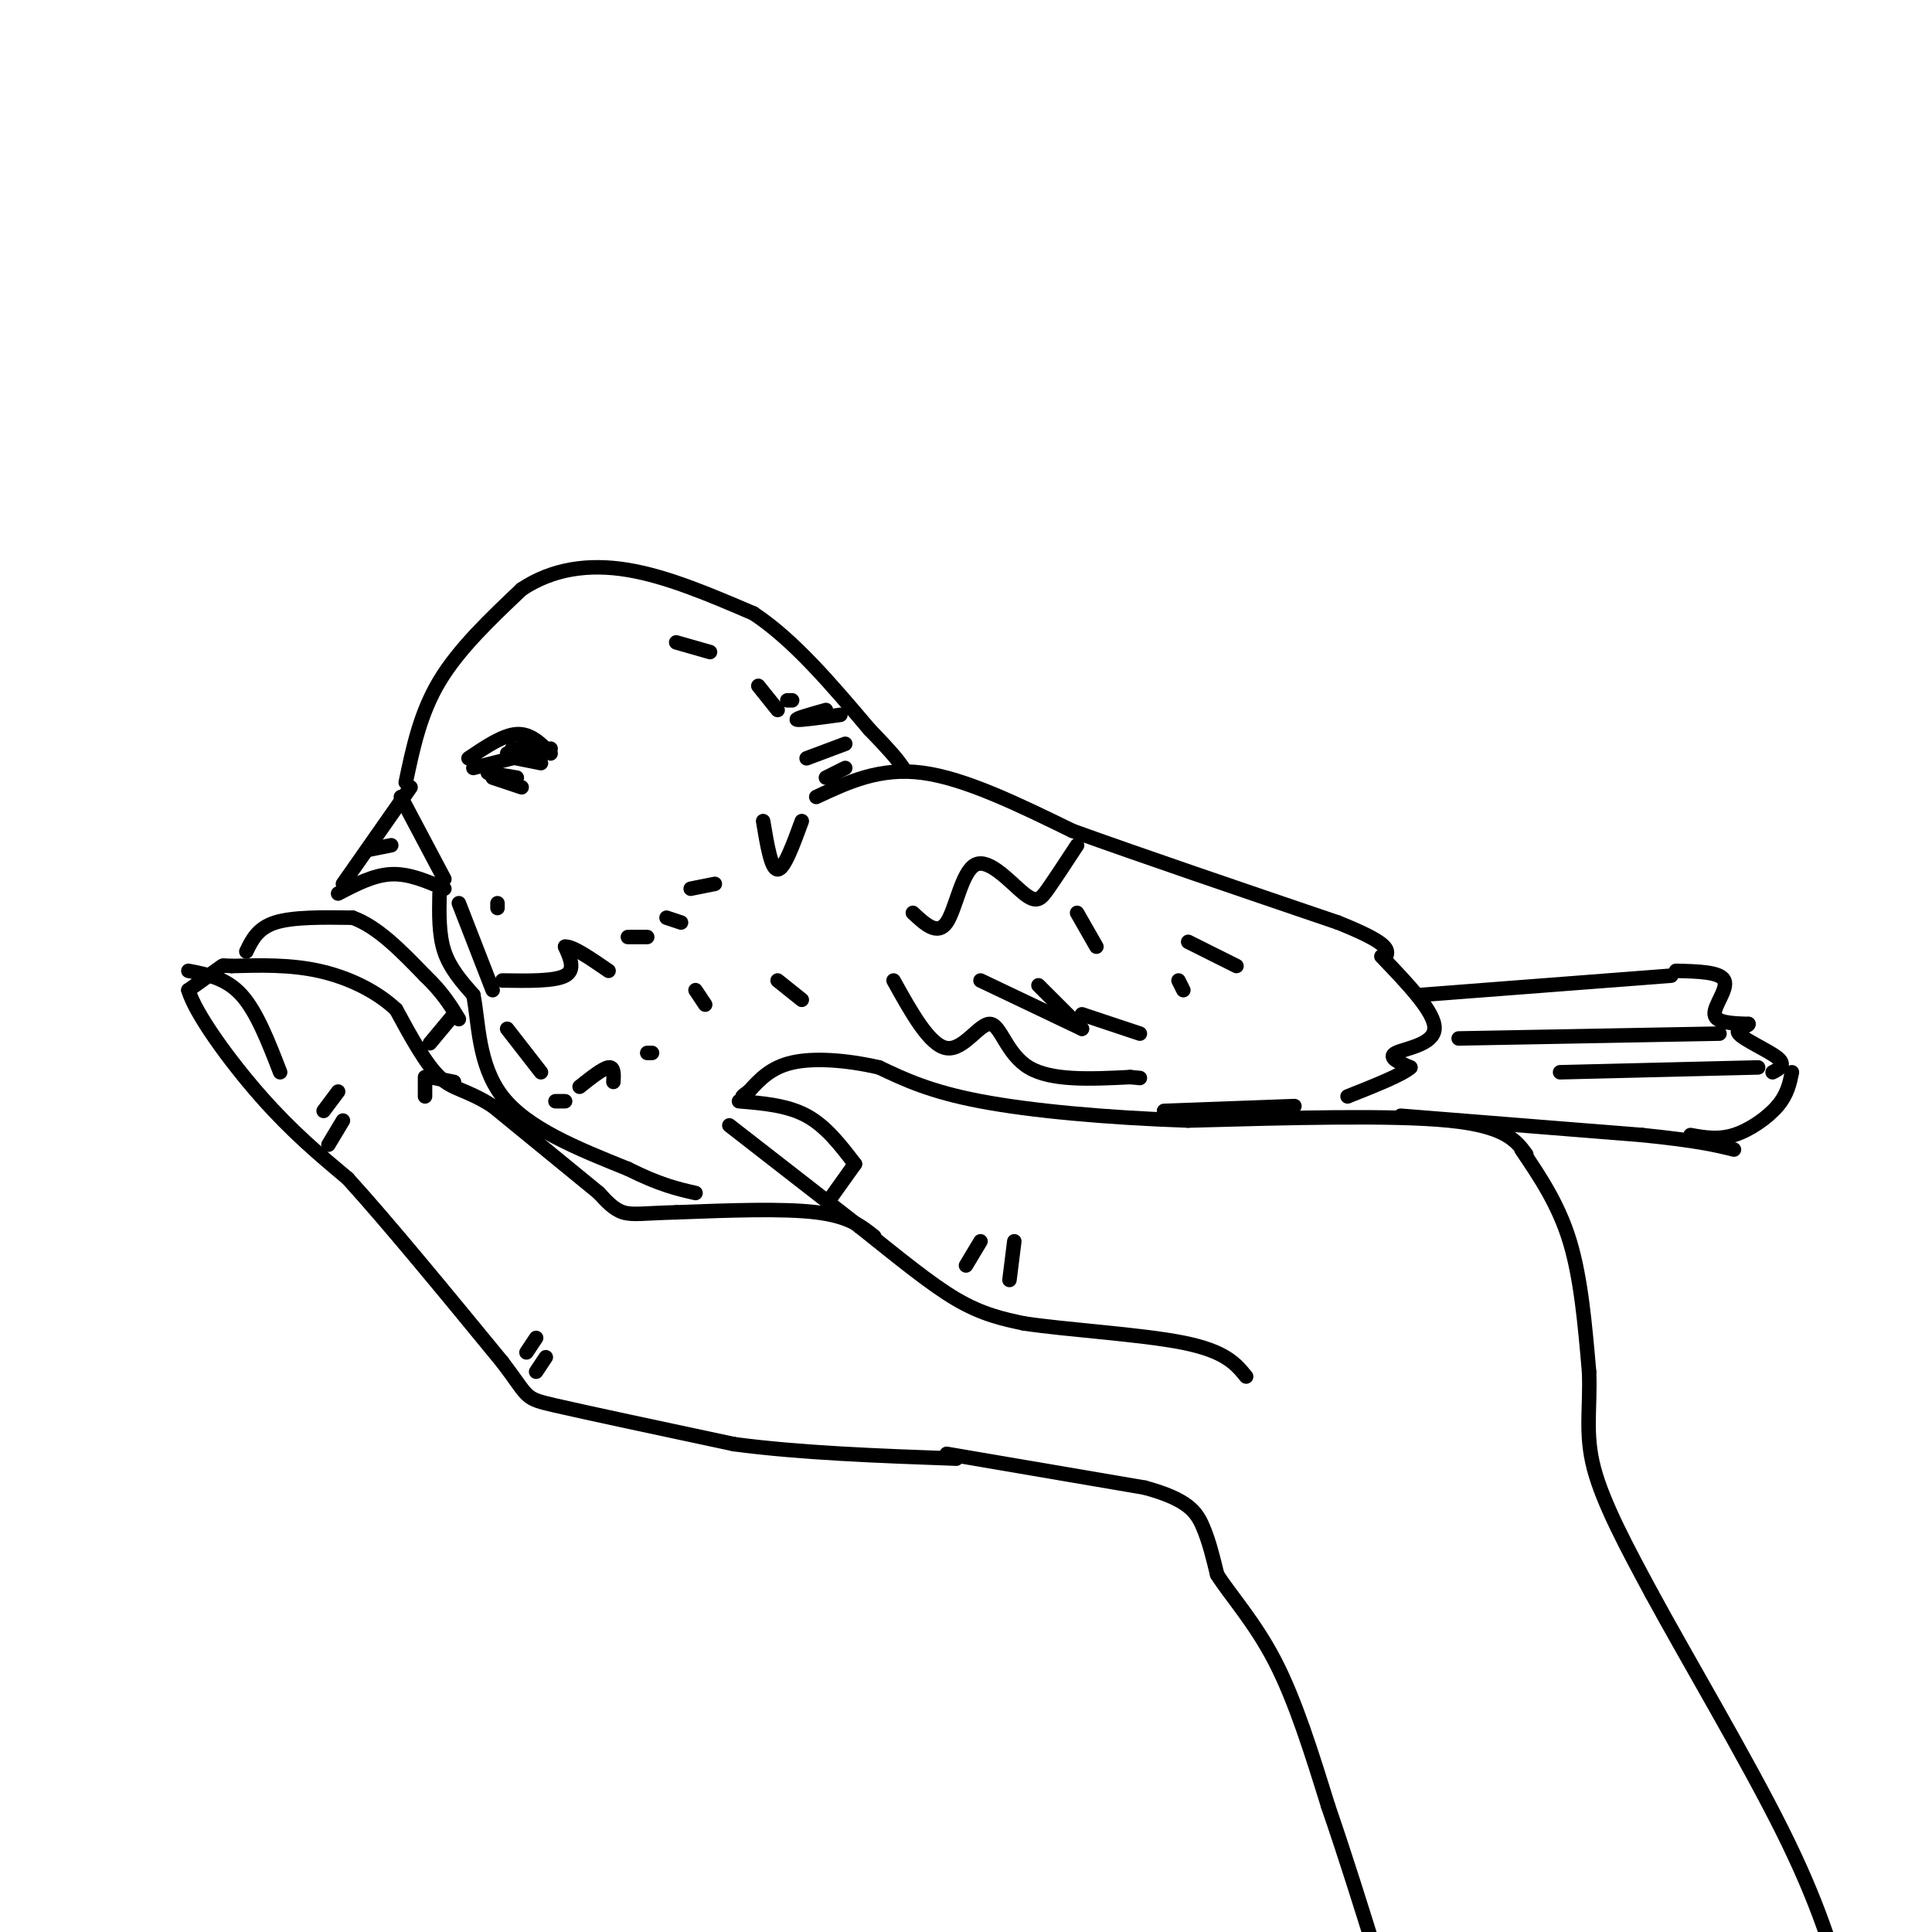 <svg viewBox='0 0 400 400' version='1.1' xmlns='http://www.w3.org/2000/svg' xmlns:xlink='http://www.w3.org/1999/xlink'><g fill='none' stroke='rgb(0,0,0)' stroke-width='3' stroke-linecap='round' stroke-linejoin='round'><path d='M181,256c-2.583,-2.083 -5.167,-4.167 -12,-5c-6.833,-0.833 -17.917,-0.417 -29,0'/><path d='M140,251c-6.733,0.178 -9.067,0.622 -11,0c-1.933,-0.622 -3.467,-2.311 -5,-4'/><path d='M124,247c-4.500,-3.667 -13.250,-10.833 -22,-18'/><path d='M102,229c-5.467,-3.511 -8.133,-3.289 -11,-6c-2.867,-2.711 -5.933,-8.356 -9,-14'/><path d='M82,209c-4.156,-3.911 -10.044,-6.689 -16,-8c-5.956,-1.311 -11.978,-1.156 -18,-1'/><path d='M48,200c-3.000,-0.167 -1.500,-0.083 0,0'/><path d='M46,200c0.000,0.000 -7.000,5.000 -7,5'/><path d='M39,205c1.444,4.911 8.556,14.689 15,22c6.444,7.311 12.222,12.156 18,17'/><path d='M72,244c8.333,9.167 20.167,23.583 32,38'/><path d='M104,282c5.778,7.556 4.222,7.444 11,9c6.778,1.556 21.889,4.778 37,8'/><path d='M152,299c13.833,1.833 29.917,2.417 46,3'/><path d='M316,239c-2.167,-2.917 -4.333,-5.833 -16,-7c-11.667,-1.167 -32.833,-0.583 -54,0'/><path d='M246,232c-17.022,-0.578 -32.578,-2.022 -43,-4c-10.422,-1.978 -15.711,-4.489 -21,-7'/><path d='M182,221c-6.867,-1.578 -13.533,-2.022 -18,-1c-4.467,1.022 -6.733,3.511 -9,6'/><path d='M155,226c-1.667,1.167 -1.333,1.083 -1,1'/><path d='M151,233c0.000,0.000 27.000,21.000 27,21'/><path d='M178,254c8.022,6.378 14.578,11.822 20,15c5.422,3.178 9.711,4.089 14,5'/><path d='M212,274c8.933,1.356 24.267,2.244 33,4c8.733,1.756 10.867,4.378 13,7'/><path d='M196,301c0.000,0.000 41.000,7.000 41,7'/><path d='M237,308c8.911,2.422 10.689,4.978 12,8c1.311,3.022 2.156,6.511 3,10'/><path d='M252,326c2.644,4.222 7.756,9.778 12,18c4.244,8.222 7.622,19.111 11,30'/><path d='M275,374c3.500,10.167 6.750,20.583 10,31'/><path d='M315,238c3.833,5.667 7.667,11.333 10,19c2.333,7.667 3.167,17.333 4,27'/><path d='M329,284c0.311,7.489 -0.911,12.711 1,20c1.911,7.289 6.956,16.644 12,26'/><path d='M342,330c7.289,13.422 19.511,33.978 27,49c7.489,15.022 10.244,24.511 13,34'/><path d='M85,163c0.000,0.000 -14.000,20.000 -14,20'/><path d='M70,185c3.667,-1.917 7.333,-3.833 11,-4c3.667,-0.167 7.333,1.417 11,3'/><path d='M91,185c-0.083,4.250 -0.167,8.500 1,12c1.167,3.500 3.583,6.250 6,9'/><path d='M98,206c1.111,5.400 0.889,14.400 6,21c5.111,6.600 15.556,10.800 26,15'/><path d='M130,242c6.667,3.333 10.333,4.167 14,5'/><path d='M84,162c1.500,-7.167 3.000,-14.333 7,-21c4.000,-6.667 10.500,-12.833 17,-19'/><path d='M108,122c6.378,-4.244 13.822,-5.356 22,-4c8.178,1.356 17.089,5.178 26,9'/><path d='M156,127c8.333,5.500 16.167,14.750 24,24'/><path d='M180,151c5.167,5.333 6.083,6.667 7,8'/><path d='M169,165c6.583,-3.083 13.167,-6.167 22,-5c8.833,1.167 19.917,6.583 31,12'/><path d='M222,172c14.333,5.167 34.667,12.083 55,19'/><path d='M277,191c10.833,4.333 10.417,5.667 10,7'/><path d='M286,198c5.600,5.844 11.200,11.689 11,15c-0.200,3.311 -6.200,4.089 -8,5c-1.800,0.911 0.600,1.956 3,3'/><path d='M292,221c-1.667,1.500 -7.333,3.750 -13,6'/><path d='M185,203c3.744,6.738 7.488,13.476 11,14c3.512,0.524 6.792,-5.167 9,-5c2.208,0.167 3.345,6.190 8,9c4.655,2.810 12.827,2.405 21,2'/><path d='M234,223c3.500,0.333 1.750,0.167 0,0'/><path d='M241,230c0.000,0.000 27.000,-1.000 27,-1'/><path d='M294,206c0.000,0.000 52.000,-4.000 52,-4'/><path d='M347,201c4.600,0.111 9.200,0.222 10,2c0.800,1.778 -2.200,5.222 -2,7c0.200,1.778 3.600,1.889 7,2'/><path d='M362,212c0.143,0.500 -3.000,0.750 -2,2c1.000,1.250 6.143,3.500 8,5c1.857,1.500 0.429,2.250 -1,3'/><path d='M290,231c0.000,0.000 50.000,4.000 50,4'/><path d='M340,235c11.500,1.167 15.250,2.083 19,3'/><path d='M323,222c0.000,0.000 41.000,-1.000 41,-1'/><path d='M302,215c0.000,0.000 54.000,-1.000 54,-1'/><path d='M350,235c2.867,0.511 5.733,1.022 9,0c3.267,-1.022 6.933,-3.578 9,-6c2.067,-2.422 2.533,-4.711 3,-7'/><path d='M98,159c0.000,0.000 16.000,-4.000 16,-4'/><path d='M97,157c3.583,-2.417 7.167,-4.833 10,-5c2.833,-0.167 4.917,1.917 7,4'/><path d='M105,156c1.917,-0.417 3.833,-0.833 4,-1c0.167,-0.167 -1.417,-0.083 -3,0'/><path d='M102,161c0.000,0.000 6.000,2.000 6,2'/><path d='M101,160c0.000,0.000 6.000,1.000 6,1'/><path d='M107,157c0.000,0.000 5.000,1.000 5,1'/><path d='M103,187c0.000,0.000 0.000,1.000 0,1'/><path d='M95,187c0.000,0.000 7.000,18.000 7,18'/><path d='M104,203c5.417,0.083 10.833,0.167 13,-1c2.167,-1.167 1.083,-3.583 0,-6'/><path d='M117,196c1.500,-0.167 5.250,2.417 9,5'/><path d='M130,194c0.000,0.000 4.000,0.000 4,0'/><path d='M138,190c0.000,0.000 3.000,1.000 3,1'/><path d='M143,184c0.000,0.000 5.000,-1.000 5,-1'/><path d='M158,170c0.833,5.000 1.667,10.000 3,10c1.333,0.000 3.167,-5.000 5,-10'/><path d='M83,165c0.000,0.000 9.000,17.000 9,17'/><path d='M76,176c0.000,0.000 5.000,-1.000 5,-1'/><path d='M105,213c0.000,0.000 7.000,9.000 7,9'/><path d='M115,228c0.000,0.000 2.000,0.000 2,0'/><path d='M120,225c2.417,-1.917 4.833,-3.833 6,-4c1.167,-0.167 1.083,1.417 1,3'/><path d='M134,218c0.000,0.000 1.000,0.000 1,0'/><path d='M144,205c0.000,0.000 2.000,3.000 2,3'/><path d='M161,203c0.000,0.000 5.000,4.000 5,4'/><path d='M140,133c0.000,0.000 7.000,2.000 7,2'/><path d='M157,142c0.000,0.000 4.000,5.000 4,5'/><path d='M163,145c0.000,0.000 1.000,0.000 1,0'/><path d='M171,147c-3.250,0.917 -6.500,1.833 -6,2c0.500,0.167 4.750,-0.417 9,-1'/><path d='M167,157c0.000,0.000 8.000,-3.000 8,-3'/><path d='M171,161c0.000,0.000 4.000,-2.000 4,-2'/><path d='M203,203c0.000,0.000 21.000,10.000 21,10'/><path d='M224,213c0.000,0.000 -9.000,-9.000 -9,-9'/><path d='M224,210c0.000,0.000 12.000,4.000 12,4'/><path d='M244,203c0.000,0.000 1.000,2.000 1,2'/><path d='M153,228c5.000,0.417 10.000,0.833 14,3c4.000,2.167 7.000,6.083 10,10'/><path d='M177,241c0.000,0.000 -5.000,7.000 -5,7'/><path d='M39,201c3.917,0.750 7.833,1.500 11,5c3.167,3.500 5.583,9.750 8,16'/><path d='M109,280c0.000,0.000 2.000,-3.000 2,-3'/><path d='M111,284c0.000,0.000 2.000,-3.000 2,-3'/><path d='M67,230c0.000,0.000 3.000,-4.000 3,-4'/><path d='M68,237c0.000,0.000 3.000,-5.000 3,-5'/><path d='M200,262c0.000,0.000 3.000,-5.000 3,-5'/><path d='M209,265c0.000,0.000 1.000,-8.000 1,-8'/><path d='M51,197c1.167,-2.417 2.333,-4.833 6,-6c3.667,-1.167 9.833,-1.083 16,-1'/><path d='M73,190c5.167,1.833 10.083,6.917 15,12'/><path d='M88,202c3.667,3.500 5.333,6.250 7,9'/><path d='M89,216c0.000,0.000 5.000,-6.000 5,-6'/><path d='M88,223c0.000,0.000 0.000,4.000 0,4'/><path d='M89,223c0.000,0.000 5.000,1.000 5,1'/><path d='M223,189c0.000,0.000 4.000,7.000 4,7'/><path d='M246,195c0.000,0.000 10.000,5.000 10,5'/><path d='M189,189c2.552,2.380 5.104,4.759 7,2c1.896,-2.759 3.137,-10.657 6,-12c2.863,-1.343 7.348,3.869 10,6c2.652,2.131 3.472,1.180 5,-1c1.528,-2.180 3.764,-5.590 6,-9'/></g>
</svg>
